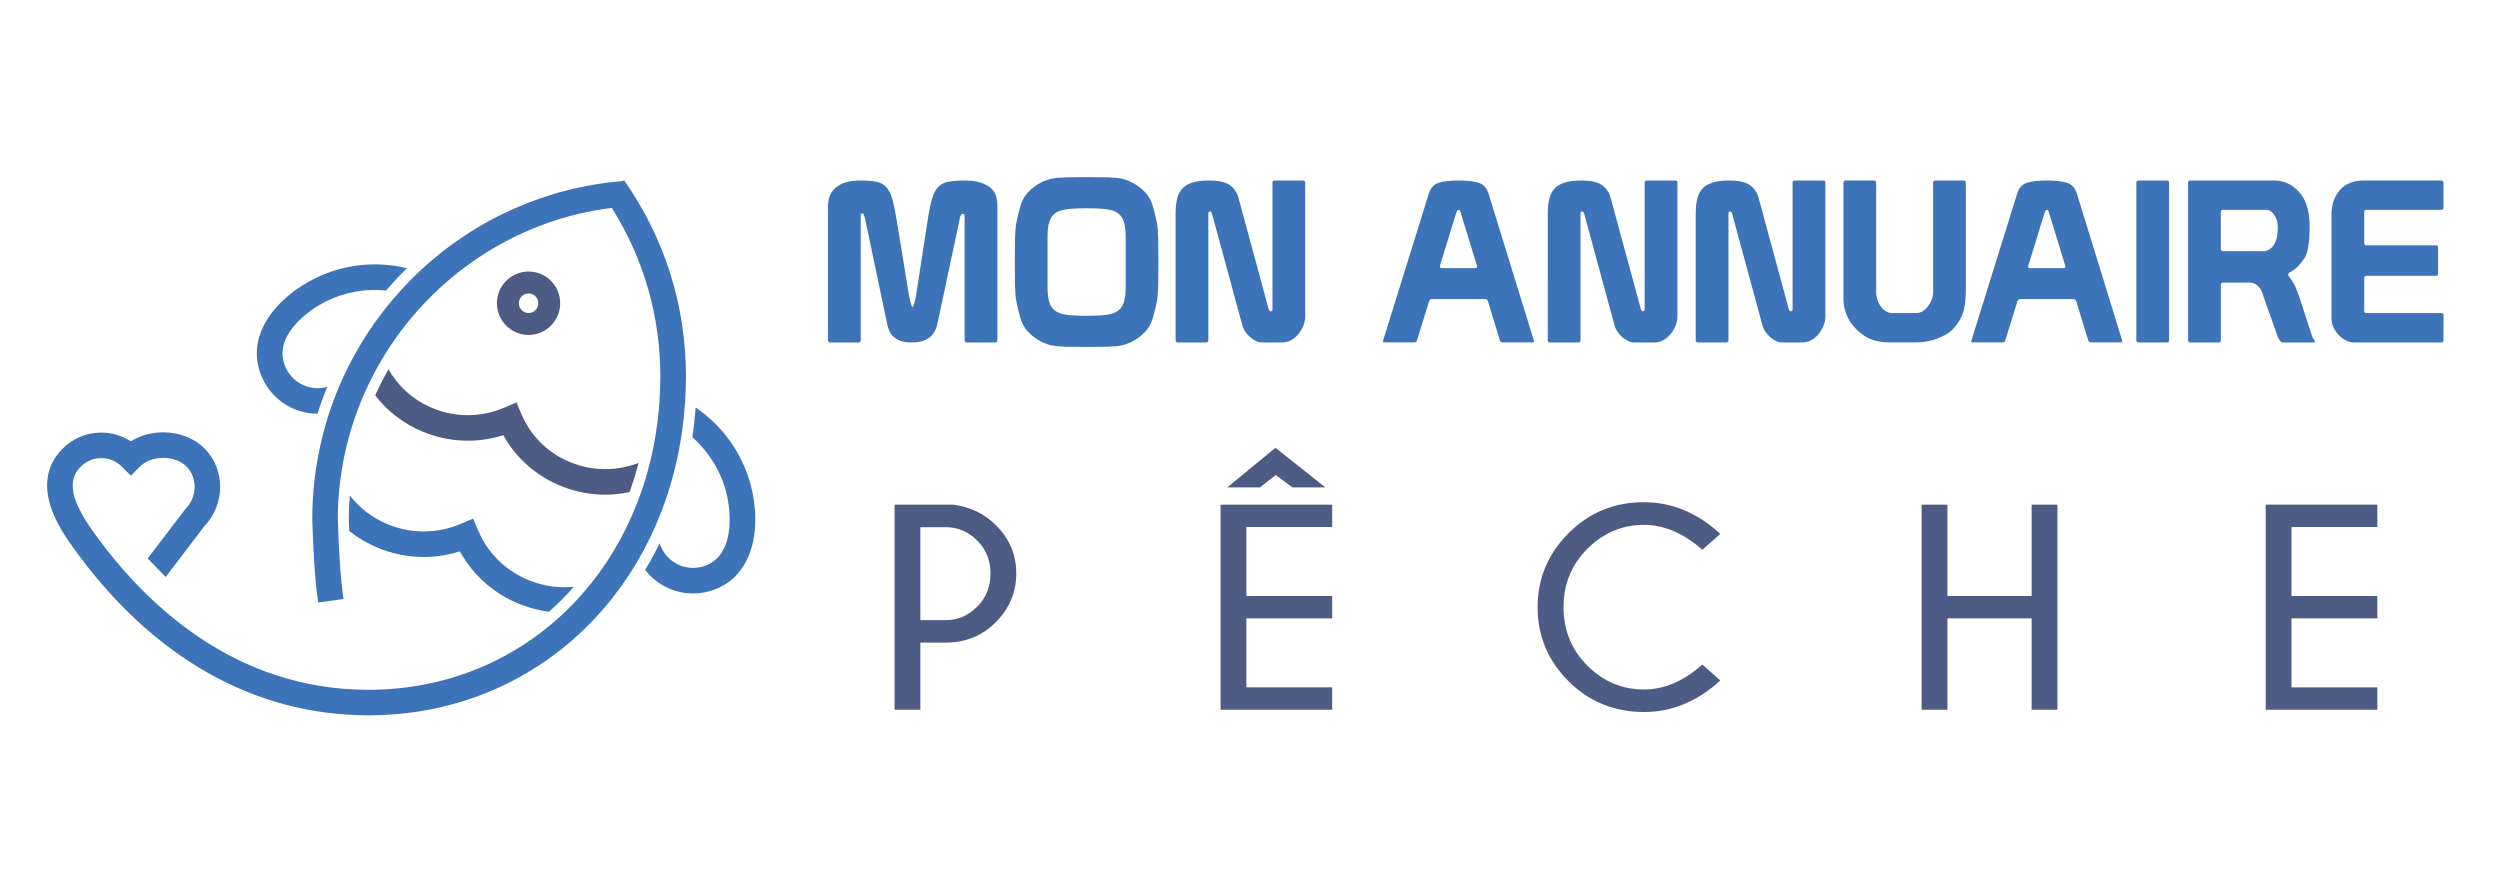 <?xml version="1.0" encoding="utf-8"?>
<!-- Generator: Adobe Illustrator 16.0.0, SVG Export Plug-In . SVG Version: 6.00 Build 0)  -->
<!DOCTYPE svg PUBLIC "-//W3C//DTD SVG 1.1//EN" "http://www.w3.org/Graphics/SVG/1.1/DTD/svg11.dtd">
<svg version="1.1" id="Calque_1" xmlns="http://www.w3.org/2000/svg" xmlns:xlink="http://www.w3.org/1999/xlink" x="0px" y="0px"
	 width="200px" height="70px" viewBox="0 0 200 70" enable-background="new 0 0 200 70" xml:space="preserve">
<path fill="#3C73B9" d="M54.876,30.084c0,0.673-0.025,1.343-0.067,2.001c-0.045,0.766-0.123,1.522-0.22,2.265
	c-0.324,2.376-0.917,4.635-1.741,6.743c-0.504,1.277-1.092,2.498-1.761,3.657c-0.633,1.095-1.335,2.13-2.107,3.106l-0.442,0.541
	c-4.582,5.484-11.314,8.828-19.063,8.828c-9.204,0-17.404-4.687-23.716-13.552c-0.867-1.213-3.492-4.906-0.825-7.703
	c0.817-0.863,1.922-1.347,3.109-1.362h0.061c0.849,0,1.666,0.241,2.366,0.697c0.737-0.465,1.638-0.719,2.585-0.719h0.021
	c1.303,0.006,2.511,0.49,3.325,1.33c1.637,1.688,1.61,4.445-0.054,6.181l-3.092,4.061l-1.439-1.482l3.026-3.966
	c0.936-0.945,0.976-2.458,0.094-3.37c-0.437-0.451-1.116-0.709-1.868-0.709h-0.01c-0.739,0-1.433,0.258-1.861,0.693l-0.722,0.729
	l-0.731-0.726c-0.437-0.436-1.015-0.676-1.63-0.676H8.067c-0.627,0.006-1.216,0.268-1.652,0.724c-1.044,1.095-0.73,2.673,1.007,5.11
	c4.126,5.794,11.298,12.698,22.051,12.698c6.133,0,11.574-2.289,15.655-6.159c0.773-0.733,1.493-1.521,2.163-2.359
	c1.756-2.197,3.15-4.754,4.099-7.573c0.162-0.479,0.312-0.966,0.445-1.462l0,0c0.647-2.365,0.99-4.894,0.99-7.546
	c0-4.806-1.339-9.432-3.885-13.453c-7.828,0.973-14.516,5.626-18.38,12.109v0.002c-0.208,0.35-0.409,0.707-0.6,1.065l-0.507,1.003
	c-0.045,0.101-0.093,0.203-0.139,0.303c-1.055,2.288-1.771,4.755-2.094,7.329c-0.128,1.011-0.194,2.041-0.194,3.082
	c0.003,0.046,0.006,0.09,0.008,0.133c0.062,1.928,0.144,4.099,0.443,6.266l-2.027,0.275c-0.32-2.325-0.401-4.708-0.468-6.623V41.54
	c0-0.924,0.048-1.846,0.139-2.761c0.008-0.07,0.017-0.144,0.023-0.217c0.209-1.899,0.612-3.763,1.204-5.559
	c0.322-0.982,0.703-1.942,1.136-2.879c1.119-2.426,2.604-4.689,4.419-6.717c0.094-0.105,0.189-0.208,0.285-0.313
	c0.431-0.467,0.876-0.917,1.332-1.348c4.46-4.205,10.181-6.764,16.299-7.261l0.102-0.067C53.159,19.016,54.876,24.435,54.876,30.084
	z"/>
<path fill="#3C73B9" d="M56.698,47.31c-0.414,0.113-0.839,0.167-1.261,0.167c-0.836,0-1.664-0.219-2.411-0.652
	c-0.557-0.317-1.03-0.737-1.414-1.226c0.415-0.691,0.803-1.404,1.158-2.138c0.212,0.675,0.663,1.236,1.275,1.596
	c0.65,0.374,1.404,0.471,2.125,0.279c2.592-0.694,2.384-4.228,1.915-5.997c-0.455-1.713-1.406-3.224-2.702-4.363
	c0.121-0.779,0.209-1.57,0.27-2.372c2.154,1.459,3.726,3.654,4.407,6.206C60.968,42.224,60.305,46.34,56.698,47.31z"/>
<path fill="#3C73B9" d="M32.552,21.461c-0.343,0.336-0.679,0.683-1.011,1.038c-0.222,0.245-0.444,0.493-0.656,0.744
	c-1.613-0.167-3.252,0.115-4.748,0.84c-1.639,0.798-4.431,2.951-3.256,5.38c0.328,0.679,0.899,1.19,1.609,1.436
	c0.552,0.19,1.136,0.206,1.683,0.046c-0.285,0.707-0.545,1.425-0.774,2.153c-0.528-0.001-1.059-0.09-1.58-0.27
	c-1.227-0.424-2.215-1.304-2.782-2.476c-1.631-3.369,1.04-6.563,4.208-8.107C27.537,21.129,30.117,20.865,32.552,21.461z"/>
<path fill="#4D5C85" d="M42.287,21.722c-1.396,0-2.534,1.137-2.534,2.537c0,1.399,1.138,2.536,2.534,2.536
	c1.395,0,2.529-1.137,2.529-2.536C44.815,22.858,43.682,21.722,42.287,21.722z M42.287,25.042c-0.428,0-0.778-0.35-0.778-0.784
	c0-0.435,0.351-0.785,0.778-0.785c0.43,0,0.778,0.35,0.778,0.785C43.065,24.692,42.716,25.042,42.287,25.042z"/>
<path fill="#4D5C85" d="M51.087,37.031c-0.207,0.799-0.448,1.578-0.724,2.337c-0.646,0.138-1.297,0.208-1.948,0.208
	c-1.16,0-2.322-0.219-3.433-0.655c-2.03-0.792-3.68-2.233-4.716-4.105c-2.114,0.668-4.368,0.577-6.43-0.274
	c-1.534-0.631-2.838-1.632-3.819-2.909c0.322-0.718,0.675-1.416,1.063-2.094c0.789,1.401,2.016,2.49,3.535,3.116
	c1.85,0.762,3.898,0.743,5.759-0.056l0.942-0.404l0.401,0.942c0.762,1.792,2.188,3.17,4.01,3.881
	C47.46,37.698,49.347,37.698,51.087,37.031z"/>
<path fill="#3C73B9" d="M45.913,46.938c-0.625,0.712-1.296,1.382-2.004,2.005c-0.763-0.104-1.518-0.296-2.255-0.583
	c-2.096-0.818-3.792-2.31-4.863-4.251c-2.15,0.681-4.441,0.589-6.546-0.279c-0.839-0.344-1.613-0.801-2.307-1.35
	c-0.012-0.335-0.022-0.656-0.032-0.966c0-0.631,0.024-1.257,0.076-1.876c0.785,1.008,1.822,1.803,3.043,2.307
	c1.894,0.777,3.983,0.76,5.877-0.053l0.945-0.407l0.4,0.946c0.791,1.857,2.265,3.29,4.154,4.024
	C43.531,46.899,44.73,47.061,45.913,46.938z"/>
<g>
	<g>
		<path fill="#4D5C85" d="M73.63,51.408v5.37h-2.064V40.371h4.698c1.368,0.184,2.513,0.738,3.432,1.665
			c1.072,1.073,1.607,2.353,1.607,3.843c0,1.498-0.544,2.793-1.63,3.889c-1.087,1.094-2.425,1.641-4.013,1.641H73.63z M73.63,42.173
			v7.436h2.03c0.958,0,1.793-0.357,2.508-1.068c0.714-0.71,1.072-1.599,1.072-2.661c0-1.057-0.357-1.938-1.072-2.646
			c-0.715-0.704-1.55-1.06-2.508-1.06H73.63z"/>
		<path fill="#4D5C85" d="M106.575,40.371v1.789h-6.864v5.52h6.864v1.79h-6.864v5.519h6.864v1.79h-8.927V40.371H106.575z
			 M106.027,38.991h-2.635l-1.334-0.99l-1.254,0.99h-2.621l3.854-3.169L106.027,38.991z"/>
		<path fill="#4D5C85" d="M136.19,53.166l1.435,1.274c-1.845,1.681-3.88,2.521-6.101,2.521c-2.385,0-4.402-0.824-6.048-2.468
			c-1.645-1.647-2.468-3.621-2.468-5.924c0-2.282,0.823-4.25,2.468-5.906c1.646-1.657,3.663-2.487,6.048-2.487
			c2.221,0,4.256,0.844,6.101,2.533l-1.435,1.275c-1.506-1.328-3.061-1.994-4.666-1.994c-1.746,0-3.256,0.636-4.529,1.91
			c-1.275,1.273-1.91,2.829-1.91,4.669c0,1.854,0.635,3.417,1.91,4.685c1.273,1.271,2.783,1.904,4.529,1.904
			C133.13,55.159,134.685,54.495,136.19,53.166z"/>
		<path fill="#4D5C85" d="M155.793,49.47v7.309h-2.064V40.371h2.064v7.309h6.738v-7.309h2.063v16.407h-2.063V49.47H155.793z"/>
		<path fill="#4D5C85" d="M190.185,40.371v1.789h-6.864v5.52h6.864v1.79h-6.864v5.519h6.864v1.79h-8.927V40.371H190.185z"/>
	</g>
</g>
<g>
	<path fill="#3C73B9" d="M66.241,16.5c0-0.397,0.072-0.729,0.217-0.994c0.145-0.265,0.337-0.476,0.578-0.632
		c0.241-0.156,0.515-0.268,0.822-0.334c0.307-0.066,0.624-0.099,0.949-0.099c0.518,0,0.939,0.03,1.265,0.09
		c0.325,0.061,0.593,0.196,0.804,0.406c0.211,0.211,0.376,0.527,0.497,0.949c0.12,0.422,0.241,0.994,0.361,1.716l0.976,5.98
		c0.012,0.048,0.027,0.126,0.045,0.235s0.042,0.217,0.072,0.325c0.03,0.108,0.06,0.205,0.09,0.289
		c0.03,0.084,0.057,0.127,0.081,0.127s0.054-0.042,0.09-0.127c0.036-0.084,0.066-0.181,0.09-0.289s0.048-0.213,0.072-0.316
		c0.024-0.102,0.036-0.166,0.036-0.19l0.94-6.107c0.108-0.698,0.226-1.255,0.352-1.671c0.126-0.416,0.295-0.726,0.506-0.931
		c0.21-0.205,0.485-0.337,0.822-0.397c0.337-0.06,0.771-0.09,1.301-0.09c0.759,0,1.379,0.151,1.861,0.452
		c0.482,0.301,0.723,0.819,0.723,1.554v10.769c0,0.121-0.06,0.181-0.181,0.181h-2.258c-0.121,0-0.181-0.06-0.181-0.181v-9.847
		c0-0.024-0.006-0.075-0.018-0.153c-0.012-0.078-0.048-0.118-0.108-0.118c-0.061,0-0.105,0.021-0.136,0.063
		c-0.03,0.042-0.057,0.087-0.081,0.135c-0.012,0.024-0.027,0.079-0.045,0.163c-0.018,0.084-0.036,0.175-0.054,0.271
		c-0.018,0.097-0.036,0.193-0.054,0.289c-0.018,0.097-0.033,0.169-0.045,0.217c-0.072,0.301-0.142,0.618-0.208,0.949
		c-0.066,0.332-0.16,0.771-0.28,1.319c-0.121,0.548-0.268,1.247-0.443,2.096s-0.406,1.936-0.695,3.261
		c-0.036,0.193-0.097,0.379-0.181,0.56c-0.084,0.181-0.202,0.343-0.353,0.488c-0.151,0.145-0.353,0.262-0.605,0.352
		s-0.572,0.136-0.958,0.136c-0.35,0-0.635-0.042-0.858-0.126c-0.223-0.084-0.407-0.19-0.551-0.316s-0.253-0.268-0.325-0.424
		c-0.072-0.156-0.126-0.307-0.163-0.452l-1.807-8.601c-0.012-0.024-0.034-0.093-0.063-0.208c-0.03-0.114-0.069-0.178-0.117-0.19
		h-0.09c-0.048,0-0.072,0.042-0.072,0.126v10.01c0,0.121-0.061,0.181-0.181,0.181h-2.259c-0.121,0-0.181-0.06-0.181-0.181V16.5z"/>
	<path fill="#3C73B9" d="M81.183,20.908c0-0.71,0.006-1.325,0.018-1.843c0.012-0.518,0.048-0.94,0.108-1.265
		c0.096-0.47,0.199-0.891,0.307-1.265c0.108-0.373,0.253-0.68,0.434-0.921c0.241-0.313,0.542-0.587,0.903-0.822
		s0.747-0.4,1.157-0.497c0.289-0.06,0.668-0.096,1.138-0.108s1.03-0.018,1.68-0.018s1.21,0.006,1.68,0.018s0.85,0.048,1.139,0.108
		c0.409,0.096,0.795,0.262,1.156,0.497s0.662,0.509,0.903,0.822c0.181,0.241,0.325,0.548,0.434,0.921
		c0.108,0.374,0.21,0.795,0.307,1.265c0.06,0.325,0.096,0.747,0.108,1.265c0.012,0.518,0.018,1.132,0.018,1.843v0.108
		c0,0.711-0.006,1.325-0.018,1.843c-0.012,0.518-0.048,0.939-0.108,1.265c-0.097,0.47-0.199,0.892-0.307,1.265
		s-0.253,0.681-0.434,0.921c-0.241,0.313-0.542,0.587-0.903,0.822s-0.747,0.4-1.156,0.497c-0.289,0.06-0.669,0.096-1.139,0.108
		c-0.47,0.012-1.03,0.018-1.68,0.018s-1.21-0.006-1.68-0.018c-0.47-0.012-0.849-0.048-1.138-0.108
		c-0.41-0.097-0.795-0.262-1.157-0.497s-0.663-0.508-0.903-0.822c-0.181-0.241-0.325-0.548-0.434-0.921s-0.211-0.795-0.307-1.265
		c-0.061-0.325-0.097-0.747-0.108-1.265c-0.012-0.518-0.018-1.132-0.018-1.843V20.908z M85.862,16.689
		c-0.337,0.018-0.626,0.057-0.867,0.117c-0.434,0.108-0.741,0.322-0.921,0.642s-0.271,0.798-0.271,1.437v4.155
		c0,0.639,0.09,1.118,0.271,1.437c0.181,0.319,0.488,0.533,0.921,0.642c0.241,0.06,0.53,0.099,0.867,0.117
		c0.337,0.018,0.692,0.027,1.066,0.027c0.373,0,0.729-0.009,1.066-0.027s0.626-0.057,0.867-0.117
		c0.434-0.108,0.741-0.322,0.922-0.642c0.181-0.319,0.271-0.798,0.271-1.437v-4.155c0-0.639-0.09-1.117-0.271-1.437
		s-0.488-0.533-0.922-0.642c-0.241-0.06-0.53-0.099-0.867-0.117s-0.693-0.027-1.066-0.027
		C86.555,16.662,86.199,16.671,85.862,16.689z"/>
	<path fill="#3C73B9" d="M94.047,17.096c0-0.47,0.042-0.873,0.126-1.21c0.084-0.337,0.229-0.611,0.434-0.822
		c0.205-0.21,0.479-0.367,0.822-0.47c0.343-0.102,0.774-0.153,1.292-0.153c0.759,0,1.31,0.121,1.653,0.361
		c0.343,0.241,0.575,0.572,0.696,0.994l2.421,8.926c0.036,0.12,0.096,0.181,0.181,0.181c0.084,0,0.126-0.061,0.126-0.181v-10.1
		c0-0.121,0.061-0.181,0.181-0.181h2.259c0.12,0,0.181,0.06,0.181,0.181v10.696c0,0.241-0.048,0.482-0.145,0.723
		c-0.097,0.241-0.226,0.464-0.389,0.668c-0.162,0.205-0.355,0.37-0.578,0.497s-0.461,0.19-0.714,0.19h-1.662
		c-0.145,0-0.298-0.039-0.46-0.118c-0.163-0.078-0.316-0.181-0.461-0.307s-0.271-0.268-0.379-0.424
		c-0.108-0.156-0.187-0.319-0.235-0.488l-2.439-8.98c-0.036-0.108-0.09-0.163-0.163-0.163c-0.084,0-0.126,0.054-0.126,0.163v10.136
		c0,0.121-0.061,0.181-0.181,0.181h-2.259c-0.121,0-0.181-0.06-0.181-0.181V17.096z"/>
	<path fill="#3C73B9" d="M114.301,15.506c0.145-0.47,0.41-0.765,0.795-0.885c0.386-0.121,0.91-0.181,1.572-0.181
		c0.687,0,1.226,0.06,1.617,0.181s0.659,0.416,0.804,0.885l3.632,11.78c0,0.072-0.042,0.108-0.126,0.108h-2.367
		c-0.121,0-0.199-0.054-0.235-0.163l-0.957-3.126c-0.036-0.12-0.115-0.181-0.235-0.181h-4.246c-0.12,0-0.198,0.066-0.234,0.199
		l-0.958,3.09c-0.036,0.121-0.114,0.181-0.234,0.181h-2.349c-0.097,0-0.145-0.036-0.145-0.108L114.301,15.506z M116.885,17.114
		c-0.036-0.132-0.066-0.22-0.09-0.262c-0.024-0.042-0.066-0.063-0.127-0.063s-0.126,0.108-0.198,0.325l-1.266,4.12
		c0,0.024-0.003,0.042-0.009,0.054c-0.006,0.012-0.009,0.024-0.009,0.036c0,0.084,0.048,0.126,0.145,0.126h2.692
		c0.096,0,0.145-0.042,0.145-0.126c0-0.012-0.003-0.024-0.01-0.036c-0.006-0.012-0.009-0.03-0.009-0.054L116.885,17.114z"/>
	<path fill="#3C73B9" d="M123.822,17.096c0-0.47,0.042-0.873,0.127-1.21c0.084-0.337,0.229-0.611,0.434-0.822
		c0.204-0.21,0.479-0.367,0.821-0.47c0.344-0.102,0.774-0.153,1.292-0.153c0.759,0,1.311,0.121,1.653,0.361
		c0.344,0.241,0.575,0.572,0.695,0.994l2.422,8.926c0.036,0.12,0.096,0.181,0.181,0.181c0.084,0,0.126-0.061,0.126-0.181v-10.1
		c0-0.121,0.061-0.181,0.181-0.181h2.259c0.12,0,0.181,0.06,0.181,0.181v10.696c0,0.241-0.048,0.482-0.145,0.723
		c-0.097,0.241-0.226,0.464-0.389,0.668c-0.162,0.205-0.355,0.37-0.578,0.497s-0.461,0.19-0.714,0.19h-1.662
		c-0.145,0-0.298-0.039-0.461-0.118c-0.162-0.078-0.315-0.181-0.46-0.307s-0.271-0.268-0.38-0.424
		c-0.108-0.156-0.187-0.319-0.234-0.488l-2.439-8.98c-0.036-0.108-0.091-0.163-0.163-0.163c-0.084,0-0.126,0.054-0.126,0.163v10.136
		c0,0.121-0.061,0.181-0.181,0.181h-2.259c-0.12,0-0.181-0.06-0.181-0.181V17.096z"/>
	<path fill="#3C73B9" d="M135.657,17.096c0-0.47,0.042-0.873,0.127-1.21c0.084-0.337,0.229-0.611,0.434-0.822
		c0.204-0.21,0.479-0.367,0.821-0.47c0.344-0.102,0.774-0.153,1.292-0.153c0.759,0,1.311,0.121,1.653,0.361
		c0.344,0.241,0.575,0.572,0.695,0.994l2.422,8.926c0.036,0.12,0.096,0.181,0.181,0.181c0.084,0,0.126-0.061,0.126-0.181v-10.1
		c0-0.121,0.061-0.181,0.181-0.181h2.259c0.12,0,0.181,0.06,0.181,0.181v10.696c0,0.241-0.048,0.482-0.145,0.723
		c-0.097,0.241-0.226,0.464-0.389,0.668c-0.162,0.205-0.355,0.37-0.578,0.497s-0.461,0.19-0.714,0.19h-1.662
		c-0.145,0-0.298-0.039-0.461-0.118c-0.162-0.078-0.315-0.181-0.46-0.307s-0.271-0.268-0.38-0.424
		c-0.108-0.156-0.187-0.319-0.234-0.488l-2.439-8.98c-0.036-0.108-0.091-0.163-0.163-0.163c-0.084,0-0.126,0.054-0.126,0.163v10.136
		c0,0.121-0.061,0.181-0.181,0.181h-2.259c-0.12,0-0.181-0.06-0.181-0.181V17.096z"/>
	<path fill="#3C73B9" d="M154.827,14.44h2.258c0.121,0,0.181,0.06,0.181,0.181v8.582c0,0.434-0.023,0.816-0.072,1.147
		c-0.048,0.332-0.114,0.599-0.198,0.804c-0.072,0.193-0.178,0.395-0.316,0.605c-0.139,0.211-0.292,0.407-0.461,0.587
		c-0.181,0.181-0.392,0.334-0.632,0.46c-0.241,0.126-0.47,0.232-0.687,0.316c-0.217,0.072-0.458,0.135-0.723,0.189
		c-0.266,0.054-0.555,0.082-0.867,0.082h-2.114c-0.397,0-0.768-0.042-1.111-0.126c-0.343-0.084-0.636-0.205-0.876-0.361
		c-0.253-0.156-0.47-0.325-0.65-0.506c-0.229-0.229-0.422-0.464-0.578-0.705c-0.157-0.265-0.28-0.545-0.371-0.84
		c-0.09-0.295-0.135-0.611-0.135-0.949v-9.287c0-0.121,0.06-0.181,0.181-0.181h2.258c0.12,0,0.181,0.06,0.181,0.181v8.817
		c0,0.145,0.027,0.311,0.082,0.497c0.054,0.187,0.135,0.361,0.243,0.524s0.244,0.301,0.407,0.416
		c0.162,0.115,0.352,0.172,0.568,0.172h1.897c0.205,0,0.392-0.057,0.561-0.172c0.168-0.114,0.31-0.253,0.424-0.416
		s0.205-0.337,0.271-0.524c0.066-0.187,0.1-0.358,0.1-0.515v-8.799C154.646,14.5,154.706,14.44,154.827,14.44z"/>
	<path fill="#3C73B9" d="M161.367,15.506c0.145-0.47,0.41-0.765,0.795-0.885c0.386-0.121,0.91-0.181,1.572-0.181
		c0.687,0,1.226,0.06,1.617,0.181s0.659,0.416,0.804,0.885l3.632,11.78c0,0.072-0.042,0.108-0.126,0.108h-2.367
		c-0.121,0-0.199-0.054-0.235-0.163l-0.957-3.126c-0.036-0.12-0.115-0.181-0.235-0.181h-4.246c-0.12,0-0.198,0.066-0.234,0.199
		l-0.958,3.09c-0.036,0.121-0.114,0.181-0.234,0.181h-2.349c-0.097,0-0.145-0.036-0.145-0.108L161.367,15.506z M163.951,17.114
		c-0.036-0.132-0.066-0.22-0.09-0.262c-0.024-0.042-0.066-0.063-0.127-0.063s-0.126,0.108-0.198,0.325l-1.266,4.12
		c0,0.024-0.003,0.042-0.009,0.054c-0.006,0.012-0.009,0.024-0.009,0.036c0,0.084,0.048,0.126,0.145,0.126h2.692
		c0.096,0,0.145-0.042,0.145-0.126c0-0.012-0.003-0.024-0.01-0.036c-0.006-0.012-0.009-0.03-0.009-0.054L163.951,17.114z"/>
	<path fill="#3C73B9" d="M171.089,14.44h2.258c0.12,0,0.181,0.06,0.181,0.181v12.593c0,0.121-0.061,0.181-0.181,0.181h-2.258
		c-0.121,0-0.181-0.06-0.181-0.181V14.621C170.908,14.5,170.968,14.44,171.089,14.44z"/>
	<path fill="#3C73B9" d="M175.227,14.44h6.721c0.337,0,0.669,0.066,0.994,0.199c0.325,0.133,0.644,0.361,0.957,0.687
		c0.542,0.566,0.831,1.421,0.867,2.565v0.416c0,1.06-0.126,1.831-0.379,2.313c-0.169,0.241-0.344,0.46-0.524,0.659
		s-0.428,0.383-0.74,0.551c-0.013,0.012-0.027,0.03-0.045,0.054c-0.019,0.024-0.027,0.054-0.027,0.09
		c0,0.024,0.006,0.048,0.018,0.072c0.277,0.361,0.473,0.678,0.588,0.949c0.114,0.271,0.219,0.551,0.315,0.84l0.994,3.054
		c0.023,0.097,0.069,0.184,0.136,0.262c0.065,0.079,0.099,0.13,0.099,0.154c0,0.061-0.036,0.09-0.108,0.09h-2.493
		c-0.072,0-0.15-0.063-0.234-0.19c-0.085-0.126-0.139-0.231-0.163-0.316l-1.12-3.162c-0.169-0.674-0.512-1.048-1.03-1.12h-2.204
		c-0.12,0-0.181,0.061-0.181,0.181v4.427c0,0.121-0.061,0.181-0.181,0.181h-2.258c-0.121,0-0.181-0.06-0.181-0.181V14.621
		C175.046,14.5,175.105,14.44,175.227,14.44z M177.846,16.789c-0.12,0-0.181,0.061-0.181,0.181v2.945
		c0,0.121,0.066,0.181,0.199,0.181h3.271c0.168,0,0.354-0.084,0.56-0.253c0.169-0.145,0.298-0.355,0.389-0.632
		c0.09-0.277,0.136-0.584,0.136-0.922c0-0.168-0.01-0.322-0.027-0.46c-0.019-0.138-0.058-0.268-0.117-0.389
		c-0.193-0.397-0.422-0.614-0.687-0.65H177.846z"/>
	<path fill="#3C73B9" d="M186.518,17.204c0-0.819,0.223-1.484,0.669-1.997c0.445-0.512,1.09-0.768,1.933-0.768h6.125
		c0.156,0,0.235,0.06,0.235,0.181v1.987c0,0.121-0.061,0.181-0.181,0.181h-5.98c-0.121,0-0.181,0.066-0.181,0.199v2.458
		c0,0.121,0.06,0.181,0.181,0.181h5.547c0.12,0,0.181,0.06,0.181,0.181v2.078c0,0.121-0.061,0.181-0.181,0.181h-5.547
		c-0.121,0-0.181,0.061-0.181,0.181v2.62c0,0.12,0.06,0.181,0.181,0.181h5.98c0.12,0,0.181,0.06,0.181,0.181v1.987
		c0,0.121-0.061,0.181-0.181,0.181h-6.992c-0.217,0-0.434-0.057-0.65-0.172c-0.217-0.114-0.41-0.262-0.578-0.442
		c-0.169-0.181-0.305-0.382-0.407-0.605c-0.103-0.223-0.153-0.448-0.153-0.677V17.204z"/>
</g>
</svg>
